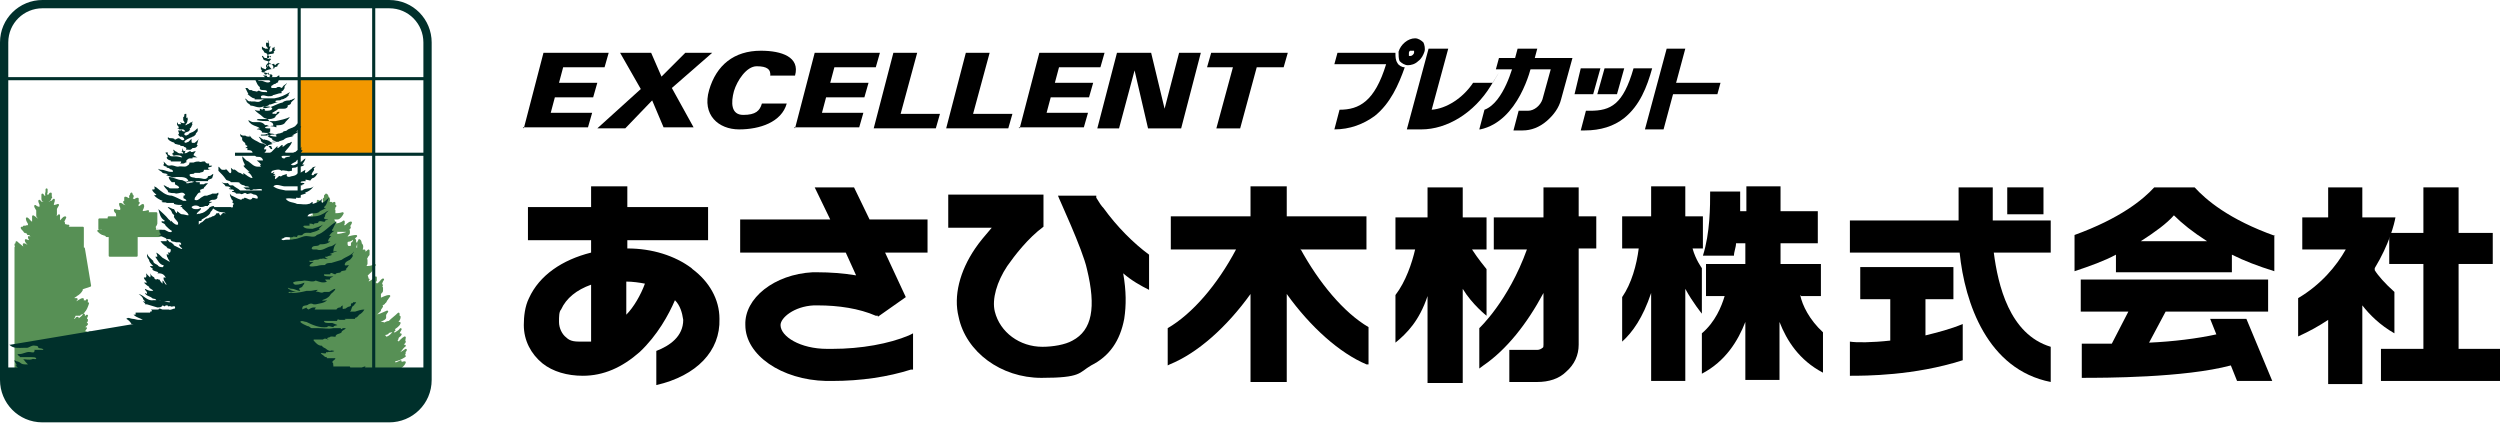 <svg viewBox="0 0 241.5 40.9" xmlns="http://www.w3.org/2000/svg"><path d="m24.1 37.5h15.4c.1 0 .2-.2.3-.3 0 0 0 0-.1 0 0 0 0 .1 0 0-.1.3-.2-.3-.3 0-.2.1-.3.2-.4.1.1 0 .2-.1.3-.3 0-.2.3-.3.3-.6 0-.1 0-.2 0-.3s-.2 0-.3.2-.1 0-.2 0c0-.1 0-.2 0-.3-.2 0-.2.5-.4.5 0-.3.1-.5 0-.7-.1 0-.3 0-.4 0 0 0 .2-.1.3-.2 0 0 0 0-.1 0 .2-.1.5-.3.6-.6-.2 0-.3.1-.4.1 0 0 0-.1 0-.2-.5.3-.9.3-.6.1-.1-.1 0 0 0-.2.3 0 .7-.2 1-.4 0 0-.1 0-.2 0 0 0 .2-.2.2-.3 0 0 0 0-.1 0 0-.1.2-.2.2-.3-.3.2-.7.5-1 .5.4-.2.6-.7.9-.9 0 0-.2 0-.2-.1s.2-.2.2-.3c-.1 0 0-.3 0-.4-.2.1-.5.4-.7.7 0 0 0 0 0-.1v-.2h-.2c0-.1.2-.2.2-.3 0-.2.2-.2.3-.4 0 0-.1 0-.2 0 0-.2.1-.3.2-.5-.2.3-.5.3-.7.6 0 0 0-.2 0-.3-.4.6-.9.6-.8.4 0 0 0 0-.1 0 0 0 0-.1 0-.2.2-.1.3 0 .4-.2 0 0 0 0-.2 0 .2 0 .5-.1.8-.2 0 0 0 0-.1-.1.2-.2.5-.3.6-.6 0 0-.2 0-.3 0 .1-.2.3-.3.3-.6 0 0 0 0-.1 0 0 0 0-.2 0-.3-.3.3-.6.5-.9.8-.3 0-.7.3-1 .5 0-.2.2-.2.4-.4-.2 0-.3 0-.4-.1.2-.2.5-.2.6-.4 0-.1 0-.2 0-.3 0 0 .1-.2.2-.3-.5.2-.9.5-1.3.3.1-.1.3-.1.4-.2 0 0 0 0-.1 0 .1 0 .2-.1.3-.2 0-.2.1-.2.2-.4h-.1c0-.2.2-.2.3-.3 0 0-.1 0-.2 0 .2-.1.3 0 .4-.3.1-.1.2-.3.3-.4-.3 0-.6.2-.9.3 0-.2 0-.3 0-.5 0-.1.2-.2.2-.3s0-.2 0-.3c0 0-.2.2-.2.3-.2.1-.2.1-.1 0s.1 0 .2-.1c0 0-.2 0-.3-.1h.1c0-.1.1-.1.2-.2s0 0 0 0 .2-.2 0-.2c0-.1.1-.4.2-.5-.2.1-.3.4-.6.5h-.2s0 0-.1-.1h.2-.1c0-.2 0-.2.1-.3 0-.1 0-.2 0-.3-.2.2-.5.5-.8.5 0-.1 0-.2.1-.3 0 0 0 0-.1 0 0-.2 0-.2-.1-.4 0 0 .2-.2.3-.3.2-.1.3-.5.5-.7-.3.2-.6.2-.9.2 0 0 0-.2.1-.3 0-.1 0-.3 0-.4-.1 0-.1 0 0-.2s.1-.2.2-.3c0-.1 0-.3 0-.4-.2.2-.3.2-.4.3 0-.1 0-.2 0-.3-.1 0-.2 0-.3.1 0-.2.2-.5 0-.7-.1 0 0-.3-.2-.4 0 0 0 .1-.1.2v.4-.1.2c0 .1-.1.2-.2.3s0-.1 0-.2c-.2 0 0-.3 0-.5 0 0 0 .2-.1.1 0-.1 0-.3 0-.4 0 0 0 0-.1-.1 0 .1 0 .3-.2.4v.3c-.7.3-.5-.5-.5-.5.2-.1.3 0 .5-.2.1 0 .3-.2.4-.3-.5 0-1 .3-1.5.2 0-.1.2 0 .3-.1s.2 0 .3-.1c0-.1.2-.2.2-.3s0-.1 0-.2c0 0-.2.1-.2.2-.3.1-.7.2-1 .2-.1 0-.3 0-.4-.2h.4s-.1-.1 0-.2h.9c0-.1.2-.1.3-.2 0 0 .2-.2 0-.2 0-.1.2-.3.2-.4-.2 0-.4.3-.6.4-.3 0-.6.2-.9.1.1-.1.3-.1.4-.1.1-.1.3 0 .4-.1h-.1c0-.1.1-.2.1-.2v-.2c-.2.2-.6.3-.9.3 0 0 .1-.1.1-.2 0 0 0 0-.1 0 0-.2-.1-.1-.1-.3v.2-.3s0 0 0 0h.4c.2 0 .4-.3.5-.5-.3.1-.6.1-.9.1 0-.1 0-.1 0-.1h.1c0-.1 0-.2 0-.3-.1 0-.3.2-.4 0 0 0 0 .1-.1.1 0 0 0 0 0-.1.1-.2.3 0 .5-.2 0 0 0 0-.1 0 0 0 .1-.1.2-.2 0 0 0 0-.1 0 0 0 0-.2 0-.3-.2.1-.3.1-.4.2 0-.1.1-.1.1-.2-.1 0-.2 0-.3 0 0-.1.2-.3 0-.5-.1 0 0-.2-.2-.3 0 0 0 .1-.1.1v.3s0-.1-.1 0 .1.3 0 .3c0 .1.1.2.1.3-.3 0-.4-.3-.7-.4v.4c.1.1.3.2.3.4s.2.1.2.2c-.3.1-.6-.2-.8-.3 0 .2.2.4.1.5h-.2v.5c-.1 0-.2-.1-.2-.2 0 .2 0 .3.1.5h-2.1v2h.7s0 .1 0 .1c0 .1.2 0 .3.2l-2.8-.5-1.4 6.8.4.2v8.8z" fill="#579055" stroke="#579055" stroke-linecap="round" stroke-linejoin="round" stroke-width=".2"/><path d="m7.8 36.6h.3s0-.1-.1-.2c.3.1.5.2.8.1 0 0 0 0-.1-.1h.8c.1-.1.3 0 .4-.2-.3 0-.7-.2-1-.3 0 0 .2 0 .2-.2 0 0 0 0-.1 0 0 0 .2-.1.2-.3-.3.1-.6.2-1 0-.1 0-.2 0-.3-.1 0-.2.2-.3.3-.4s0 0-.1 0h.7c.1 0 .2 0 .3-.2 0-.1.2-.2.3-.4-.2.2-.5.2-.7.2 0-.1.1-.2.2-.4-.2 0-.3.2-.5.3-.2 0-.5-.1-.7 0s0 0-.1 0c0-.1.2-.2.2-.3-.2 0-.3.2-.5.2 0 0-.1 0-.2 0s-.1 0-.2 0c0 0 0-.1 0-.2 0 0 0 0-.2 0 .2-.2.3 0 .4 0v-.2s0 .2.1.2c0 0 0-.1.2-.1h.2v-.2c.2 0 .3.2.5 0h.3c0-.1-.2-.1-.3-.2.1-.2.2-.3.3-.5h.1c.2 0 .4 0 .5-.2 0-.1.2-.1.4-.2 0-.1-.1 0-.1-.1-.3.2-.6 0-1 0 .1-.2.2-.4.4-.5-.2.1-.4.4-.7.4 0 0-.1 0-.2 0 .2 0 .4-.2.5-.4 0 0-.1 0-.2 0 0-.1.1-.3.2-.4-.1 0-.3.1-.4.2 0 0 0 0 0-.1 0 0-.1 0-.2.1.2-.3.5-.3.7-.6 0 0-.1 0-.2 0 0-.1.2-.2.2-.4 0 0 0 0-.1 0 0-.1 0-.2.1-.4 0 0 0 0-.1.1h-.2s0-.1 0-.2c-.1.2-.3.3-.4.4 0 0 0 0-.2.1s0-.1 0-.2c-.2 0-.2.3-.3.4 0 0 0-.1 0-.2 0 0-.2.2-.3.3 0-.3.2-.4.3-.7s0 0 0-.1h.2.3s0 0 0-.1c.1 0 .3 0 .4-.2.2-.2.3-.5.4-.8 0 0-.2.2-.2.2 0-.2.1-.3.1-.5 0 .1-.2.2-.2.3v-.2c-.1 0-.2.3-.2.3s0-.1.1-.2c0 0 0 0-.1 0v-.3c-.2 0-.5.3-.8.4 0-.1.1-.3.2-.4h-.2-.1s0-.1 0-.2c0 0 .2-.1.3-.2.2-.1.4-.3.5-.5-.1 0-.2.1-.4.1 0 0 0 0 0-.1l1.2-.4-.6-3.6h-.1v-2h-1.9.3.1s-.2 0-.2-.1c0 0 .2 0 .3-.1 0 0-.1 0-.2 0 0-.1-.2 0-.3-.1 0 0 .2-.2 0-.2 0-.1.1-.3.2-.5-.2 0-.3.3-.5.4-.2 0-.4.2-.7.2h.2.1c0-.1.2 0 .3-.2 0-.1 0-.2 0-.3s0-.2 0-.3c-.1.1-.3.3-.5.3 0 0-.1 0-.2 0 0-.1 0-.1.1-.2h.2s.1 0 .1-.2c0-.1 0-.3 0-.5 0-.1.1-.2.2-.4-.2.1-.5.1-.7.2 0 0 .2-.1.2-.2 0-.2.1-.3.1-.5 0 0-.2.2-.3.3 0 0 0 0 0-.1 0 0-.2.2-.3 0 0 0 0 0 0-.1 0 0 .1 0 .2-.1s0-.1.1-.2 0 0 0 0c0-.1 0-.3 0-.4-.1 0-.2.3-.3.4 0 0 0-.1 0-.2 0 0 0 0-.1 0-.1-.1 0-.3 0-.4s0 0 0 0 0 0 0-.1v-.1.1.2c-.1.1 0 .3 0 .4s0 0-.1 0v.2c-.1-.1-.2-.3-.3-.4v.4s0 0 0 0 0 .2.1.2 0 .1.2.1v.1c0 .1-.2 0-.3 0v.1s-.2-.2-.3-.3c0 .2.2.4.1.5 0 .1.2.1.2.2-.2 0-.5 0-.7-.2 0 .1.1.2.2.4v.5c0 .1 0 .1.1.2h.2s.1.1 0 .2h-.2c-.2 0-.3-.2-.5-.3v.3.2c0 .2.2.1.3.2s0 0 .1.1h.2c-.2 0-.4-.2-.7-.2-.2 0-.3-.3-.5-.4 0 .2.1.3.2.5v.2c0 .1-.2 0-.3.1h-.2s.2.1.3.1c0 0-.2.1-.2.1h.1.3s.2.1.3.1h.1s0 0 0 0c-.4.1-.8-.2-1.1-.2 0 .1.2.2.3.4h.1s0 0 0 0c0 .1.2 0 .2.2h.2c0 .1.2.2.1.3 0 .1.2.1.3.2-.2 0-.4-.1-.5-.2 0 .2.2.3.2.4-.2 0-.3 0-.5-.1 0 .2.2.3.3.5s.1.1.2.1v.1c-.3 0-.5-.3-.7-.3 0 .1.1.3.1.4h-.1c-.2-.2-.5-.4-.7-.6v.2s0 0-.1 0c0 .1 0 .2.2.3h-.2v13.4h7.4z" fill="#579055" stroke="#579055" stroke-linecap="round" stroke-linejoin="round" stroke-width=".2"/><path d="m14.3 22.6s0 0 0 0h.2s0 0 0 0c.1 0 .3 0 .4-.1h.4.2c-.1 0-.2 0-.3-.1.1 0 .2 0 .4-.1 0 0-.2 0-.3 0-.1 0-.3 0-.4-.1 0 0 .2-.2 0-.2 0-.1.2-.3.2-.4v-1h-.9s0-.1.1-.2c-.3.1-.6.1-.9.1.1 0 .3 0 .3-.2 0-.1.2-.3.1-.5-.1 0-.2.2-.4.2-.1 0-.3.2-.4 0 0 0 0 0 .1-.1 0 0 .2 0 .2-.1 0 0 0 0-.1 0 0 0 .1-.1.2-.2 0 0 0 0-.1 0s0 0 0 0c0-.1 0-.2 0-.4-.2 0-.3.2-.5.3 0 0 .1-.1.1-.2h-.1c-.2-.1.1-.3 0-.4s0 0 0 0 0 0-.1-.1 0 0 0 0 0 0 0-.1v.1s0 .1-.1.1c-.1.1.1.3 0 .3s0 0-.1 0c0 0 .1.1.1.2-.2-.1-.3-.3-.5-.3v.4s0 0-.1 0c0 0 0 .2.2.2 0 0 0 0-.1 0 0 0 .1 0 .2.1 0 0 0 0 .1.1 0 .1-.2 0-.4 0-.1 0-.2-.2-.4-.2 0 .2.2.4.1.5 0 .1.2.1.3.2-.3 0-.6 0-.9-.1 0 .1.1.2.2.3 0 .2 0 .3.1.4h-.9v.2h-.9v.9h.5s0 0 0 0-.2 0-.3 0c.1 0 .2.1.4.1-.1 0-.2.1-.3.1h.2.4c-.3.1-.7 0-1 0 .1.1.2.2.4.3h.1s0 0 0 0c0 .1.2 0 .3.2h.3v1.9h2.6v-1.9h2.1s.2 0 .3-.1c0 0 0 0-.1 0h.1c.1 0 .3-.2.4-.3-.5 0-1 .3-1.5.2z" fill="#579055" stroke="#579055" stroke-linecap="round" stroke-linejoin="round" stroke-width=".2"/><path d="m28.9 7.6h7.2v7.3h-7.2z" fill="#f39800"/><path d="m.3 7.6h41" fill="none" stroke="#00302b" stroke-width=".3"/><path d="m22.7 14.9h18.6" fill="none" stroke="#00302b" stroke-width=".3"/><path d="m4.1.4h33.5c2.1 0 3.7 1.7 3.7 3.7v32.6c0 2.1-1.7 3.7-3.7 3.7h-33.5c-2.1 0-3.7-1.7-3.7-3.7v-32.6c0-2.1 1.7-3.7 3.7-3.7z" fill="none" stroke="#00302b" stroke-width=".8"/><path d="m.4 35.5v1.2c0 2.1 1.7 3.7 3.7 3.7h33.5c2.1 0 3.7-1.7 3.7-3.7v-1.2z" fill="#00302b"/><path d="m36.1.4v38.3" fill="none" stroke="#00302b" stroke-width=".3"/><path d="m28.9.4v18.7" fill="none" stroke="#00302b" stroke-width=".3"/><g fill="#00302b"><path d="m21.9 4.8s0 0 0 0z"/><path d="m23.9 8.4s0 0 0 0z"/><path d="m23.9 7.3s0 0 0 0z"/><path d="m1 33.3h-.1c.4.4.9.3 1.4.3h.1.2c.2 0 .5-.3.8-.2.1 0 .3 0 .3.2.2.1.4 0 .5.2s0 0 0 0c-.2 0-.4 0-.6 0s-.2 0-.3 0c0 0 .1 0 0 .2s0 0 0 0c-.1.1-.3 0-.5 0-.3 0-.6.2-.9.2s0 0 0 0-.1 0-.2 0c0 .2.3.2.2.3h.3s.2 0 .2 0h.3.3c.2 0 .4 0 .5.1 0 .2-.3 0-.4.1-.3.1-.6 0-.9 0 .1 0 .2.2.3.3l.2.2s0 0 0 0-.1 0-.2 0c-.2 0-.4 0-.6-.2s0 0 0 0-.2-.1-.3-.1-.1-.1-.2-.1c0 .2.2.3.2.5 0 0 0 0-.1 0 .2.2.5.5.7.8.1 0 .2 0 .3.2 0 0-.1 0-.2 0 .1 0 .3.2.4.3h27.9s0 0 0 0c.3 0 .5.1.8.2h.3-.2c0-.1 0-.2 0-.2h.6c.4-.2 1.1.1 1.4-.4.1-.1.4 0 .5-.1.3 0 .5.2.8.1s0 0 0-.1c.2 0 .3-.1.5-.2 0 0-.2 0-.3 0 0-.2.3-.3.3-.5-.2 0-.3.1-.4.2 0 0 0 0-.1 0-.3 0-.5 0-.8 0 0 0-.2 0-.2-.2h.1s-.1 0-.2 0 0 0 0 0c-.2 0-.3 0-.5 0 0 0-.2 0-.3 0-.2 0-.5 0-.7 0v-.2c-.1 0 0-.1 0-.1s0 0 0 0c-.3-.2.2-.3.2-.5-.3 0-.5 0-.8 0 0 0-.1 0 0-.1h-.1c-.1 0-.2-.1-.3-.2 0 0-.2-.1-.2-.2.2 0 .4.1.5 0 0-.2.1 0 .2-.1.2 0 .5 0 .6-.1-.1 0-.3-.1-.4 0-.1 0-.3-.1-.4-.2-.1-.1-.3-.1-.4-.3-.4 0-.6-.3-.8-.5 0 0 0 0 0-.1h.5.4c.2-.2.4 0 .6 0h-.2c0-.2.1-.2.2-.2.2-.2.5 0 .7-.1h-.1c.1-.3.4-.2.6-.4 0-.2.3-.2.4-.4h-.3s-.1.2-.2 0c-.1 0-.3 0-.4 0s0 0 0 0-.2 0-.3 0c-.5.1-.9 0-1.4 0 0 0-.1 0-.2 0s0 0 0 0c-.2 0-.4 0-.5 0s-.2-.2-.4-.2c-.2-.1-.5-.2-.7-.4.1-.2.4 0 .6 0 .6.3 1.3.6 2 .5.1-.2.4 0 .6 0 .1-.2.2-.1.4-.2l-.5-.2h-.2s-.1 0-.2 0-.4 0-.4-.2h.7.6s-.1 0 0-.1c0-.1.2 0 .2 0h.4.3s-.2 0-.2-.1h.4.4.2s0 0 0-.1c.2 0 .3-.2.4-.3.2-.1.4-.3.5-.5-.3 0-.6.1-.9.2 0 0-.2 0-.3 0h-.2c.2-.1.1-.5.4-.6 0-.1.2-.2.2-.3h-.3c0 .2-.2 0-.2.2s0 .1-.1.2c-.1 0-.3.1-.4.2-.1 0-.3.1-.3 0s0-.2 0-.3c0 0-.2.1-.2.2-.1 0-.3 0-.4.2 0 0-.2 0-.4 0-.1 0-.2 0-.3 0 0 0-.2 0-.3 0 0 0-.2 0-.3 0s0 0 0 0c-.2 0-.5 0-.8 0 0-.1.1-.1.1-.2h-.2c-.2 0-.3.1-.5.2 0 0-.2-.1-.2-.2-.1.1-.3.1-.4.2 0 0 0 0 0-.1 0-.4.4-.2.6-.4.2-.1.3-.1.5 0h.4-.2c.4-.1.8-.1 1.1-.4-.1 0-.3.1-.5 0 .3-.1.6-.2.8-.5.1-.2.4-.3.5-.6-.2 0-.4.2-.6.3-.1 0-.2 0-.3 0 0 0-.1 0-.2 0-.3.2-.5-.1-.8 0l.2-.2c-.3 0-.5.1-.8.1-.1 0-.2 0-.3 0-.4.1-.9.2-1.3.2-.1 0-.2-.1-.3 0 0 0-.2 0-.1-.1h.8c-.2 0-.4-.1-.7-.2h.2c-.1 0-.3 0-.4-.2.1 0 .2.1.4.1.3 0 .5.2.8.2 0-.1-.1-.1-.1-.2s.2-.1.3-.2c0-.1.2-.2.2-.4-.2.1-.5.2-.8.2-.1 0-.2 0-.3-.2.3-.2.7-.1 1.1-.2.4 0 .8.2 1.1 0 .3.1.7.3 1.1.1 0 0-.1 0-.2-.2h.5c-.1-.2.2-.2.3-.3-.1 0-.3 0-.4 0s-.4 0-.5-.1c0 0 0 0 0-.1h.6c0-.3.3 0 .5 0 .1-.2.4-.1.5-.2.1-.2.3-.1.5-.2s0 0 0-.1c.1-.1.2-.2.3-.4-.1 0-.3.1-.4 0 0-.3.3-.4.5-.5.1-.1.2-.2.3-.4-.2-.1.1-.3.1-.4-.3.4-.8.5-1.2.8-.3.1-.7.2-1 .3-.2 0-.5 0-.6.2-.2 0-.5 0-.8.1-.2 0-.5.1-.7 0 0-.2.3-.3.4-.4-.1 0-.4 0-.4 0 0-.1 0-.2.1-.1.1 0 .2 0 .4-.1.1 0 .4 0 .5-.1h.2c.2-.1.4.1.6 0h-.1s-.2-.1-.2-.2h.2c.1-.1.4-.1.5-.2 0 0-.2 0-.2-.1.2 0 .4-.2.6-.2s-.2-.1-.2 0h-.1c0-.3.1-.6.3-.8-.2.1-.4.3-.6.3-.4.1-.8.5-1.3.3-.1 0-.2 0-.3 0 0 0 0 0-.1 0 0 0 0 0-.1-.1.1-.4.6-.1.8-.4.3 0 .6 0 .9-.2s-.1 0-.1-.1c0-.2.2-.4.3-.5-.1 0-.2 0-.2 0 .1-.2.3-.4.5-.5h-.2c-.1-.1.1-.2.1-.3.1-.2.2-.4.3-.6-.7.4-1.2 1.1-1.9 1.3-.2.3-.7.1-1 .1s0 0 0 0c-.4 0-.8.3-1.2.3-.3.1-.7 0-1 .1 0 0-.2 0-.2-.1s.1 0 .2-.1c.2-.2.6 0 .9-.1 0-.1.3 0 .4 0 0-.3.3-.1.5-.2.2-.3.6-.2.8-.2.2-.1.5-.1.8-.3s0 0 0-.1c.1-.1.2-.2.4-.4-.3.2-.7.3-1 .4-.4 0-.7 0-.9-.2 0 0 0-.1.1-.1h.1.2.4-.2c0-.1 0-.2 0-.2.1 0 .3 0 .4.1 0-.2.4-.1.5-.2h-.1c.2-.3.5 0 .7-.1 0-.2.2-.1.3-.2-.1 0-.3 0-.4-.1 0 0 0-.1.1-.2 0-.3.2-.4.4-.6 0 0-.1.1-.2.1-.4.3-.8.5-1.3.5-.1 0-.2.1-.3 0-.1 0-.2 0-.3 0 .2-.5.9-.1 1.2-.5.2-.1.4-.2.6-.3h-.1s-.1 0-.1-.1c.3-.2.3-.6.5-.9-.2.1-.4.4-.7.5-.1-.1 0-.3 0-.4-.2.3-.6.4-.9.5 0-.1 0-.2 0-.2-.1 0-.2.2-.4.2-.3.1-.7 0-1.1 0-.4-.2-.8-.1-1.1-.5.3-.1.6 0 1 0v-.1h.4s-.1 0-.2-.1c.2-.2.5-.2.7-.3s-.1 0 0-.1c.3-.1.6-.3.8-.6-.3.3-.8.1-1.1.4s0 0 0 0h-.6c-.3 0-.6 0-1 0-.4-.1-.8-.1-1.2-.4.3-.3.8 0 1.1 0h.5.8s0 0 0-.1 0 0 .1 0h.3c0-.2.2 0 .2-.2-.3-.1-.6 0-.9 0h-.1.2s0 0 0 0h.4-.1c.1-.2.4-.2.6-.2h.1s0 0 0 0-.1 0-.1-.1.2 0 .3 0c.3.1.1 0 .4-.2s0 0 0 0c.2 0 .4-.3.5-.5-.1.1-.3 0-.4.2-.2.1 0 0-.2 0 0-.1.1-.3.2-.4 0 0 .1-.2 0-.2 0-.1.1-.1.2-.2-.1 0-.3 0-.4.2-.2.1-.4.4-.6.4-.1 0 0-.2 0-.3-.2.1-.3.2-.5.3-.4 0-.2.2-.7.3-.2 0-.4.2-.6 0v-.2c-.2.1-.4.1-.5.2s-.1 0-.2 0c-.1 0-.2.2-.4.3-.1 0 0-.2 0-.3s-.1 0-.2 0l.2-.2h-.2c0-.1.1-.1.1-.2-.1 0-.2.2-.3.1 0-.1 0-.1.1-.2.3-.1.7-.2.9 0 .1-.1.3 0 .5 0 .2.1.3 0 .5 0v-.2c0-.2.3 0 .5-.2.2 0 .6 0 .7-.2h-.2s0 0 0 0c.1-.2.3-.4.3-.6-.2.1-.4.4-.6.4-.2.1-.5.4-.8.2.1-.1.3-.2.5-.3 0-.1.1-.1.2-.2 0-.2.3-.3.4-.5h-.1c-.2-.1.2-.3.1-.4h-.1c0-.2 0-.3.1-.4-.2.3-.5.4-.7.6h-.1c-.1.2-.3.2-.4.4-.1.1-.4 0-.5.2 0 0 0 0-.1 0 0 0-.2 0-.2-.2.1-.1.3-.2.4-.4h-.1c.2-.3.6-.6.7-1 0 0-.1 0-.2.1-.3 0-.5.3-.7.4 0 0 0-.1 0-.2-.2 0-.3.3-.5.3 0 0 0-.1 0-.2l-.6.6c-.2.1-.4.4-.7.2 0-.2.3-.3.2-.5 0 0-.1.1-.2 0 .1-.4.5-.4.9-.5h-.1s-.2-.1 0-.2h.7s0 0-.1 0c.1-.1.3-.1.5-.2.3-.3.7-.2 1-.4 0 0-.1 0-.2 0 .2-.1.5-.3.7-.4h-.2s0 0 0 0 0 0-.1 0c.2-.1.4-.3.5-.5 0 0-.1 0-.2 0-.1-.1 0-.2.1-.4-.2 0-.4.3-.5.4-.3.2-.6.2-.8.4-.1.1-.3 0-.4.2-.1 0-.2.1-.4.1s0 0 0 0c-.1 0-.2.1-.3.1s-.2 0-.3 0-.3.1-.4.1h-.1c-.1 0-.2 0-.3 0s0 0 0 0-.2 0-.3 0c0 0 0 0 0-.1h.3c.2 0 .4-.1.6-.3 0 0 0-.1 0-.2 0 0 0 0 0-.1h-.2c-.1 0-.3 0-.3-.1.3-.2.8-.1 1.1 0v-.2c.3 0 .6 0 .8-.2.1-.2.4-.4.5-.6-.4.2-.9.3-1.4.4-.2 0-.4 0-.6 0-.4 0-.8 0-1.2-.1 0 0 0 0 .1-.1h1c.2 0 .5 0 .7-.2 0-.2.4-.3.4-.5 0 0 0 0-.1 0 0 0-.2 0-.2.2h-.2s0 .1 0 0 0 0 0 0c0-.1 0 0-.1 0 0 0-.1 0-.1-.1.2-.1.3-.2.5-.3 0-.1.2-.1.3-.1h.3c.1 0 .3 0 .4-.2-.1-.2.2-.1.3-.3 0-.2.3-.3.4-.5-.1 0-.2.1-.3.1 0 .1-.2 0-.2.1-.2 0-.5 0-.7.2s0 0 0 0c-.5.1-.9.4-1.4.5-.1 0-.3.1-.5 0 .2-.2.5-.1.6-.3.3 0 .5-.2.8-.2s-.2 0-.2-.1.2-.1.2-.1c.2 0 .3 0 .4-.1 0 0 .2 0 .3-.1.1 0 .3-.2.4-.3-.1-.1.1-.2.1-.3-.5.3-.9.5-1.5.6-.4 0-.8 0-1.2 0 0 0-.1 0-.1-.2.2-.2.5 0 .7 0s.4 0 .5-.1c0 0-.1 0-.2 0 .4 0 .6-.2 1-.2v-.2c.2 0 .2-.2.3-.3-.1-.2.2-.3.2-.5-.1.2-.3.2-.4.4s-.2 0-.3 0 0 0 0 0h-.1s-.2 0-.2.1c-.2 0-.3 0-.4 0s-.1 0-.1-.2c.1 0 .2-.2.4-.2 0 0 .2-.2.3-.1s0 0 0 0h.1-.1c-.2 0 .1-.2 0-.3 0-.1.1-.2.1-.4h-.1c-.1.1-.3.2-.4.3-.1 0-.2.2-.3 0h-.1s0 0 0 0c-.3 0 0-.2 0-.3-.1 0-.1-.2-.2-.3 0 0-.1.2-.2.2 0 0 0 0-.1 0s0 0 0 0-.1-.1-.1-.2c.2-.3.7-.3 1-.4 0-.2.2-.1.3-.2 0-.2.2-.2.2-.3-.1 0-.3 0-.4.2 0 0-.1 0-.1-.1s-.1 0-.2 0c-.1 0-.2 0-.3 0s0 .1 0 .1c-.1 0-.2.2-.3.2 0 0 0 0 0-.2.2-.2.3-.4.5-.6 0 0 0 0-.1 0 0 0 0-.2.1-.3h-.1c-.2 0 0 .2-.2.2h-.1c0-.1 0 0 0 0s0 0 0 0 0 0 0-.2c.2-.3.5-.1.7-.3-.2-.1.1-.2.1-.3-.2 0 0-.2-.1-.3 0 .2-.2 0-.2.2s0 0 0 0 0 .1 0 .1c0 .2-.2.2-.3.2 0 0 0 0 0-.1.1-.1 0-.3.2-.4h-.2c0-.1 0-.2 0-.3s0 0 0 0c-.1 0 0-.2-.1-.3s0 0 0 0-.1 0 0 .1v.1s-.1.1-.2 0v.1.2c0 .1.1.1.2.3h-.1c0 .1 0 .1 0 0 0 0-.1 0-.2 0 0-.1-.2 0-.2-.2s0 .2-.1 0v.2c0 .1.2.2.2.3s.2.1.3.2c0 .2.4.2.3.4s-.3 0-.4 0 0 0 0 0 0 0-.1 0c0 0-.1 0-.2-.2s0 0 0 0 0 0-.1 0 0 0 0 0 0 .1.1.2c0 .3.4.2.6.4v.1c.1 0 .3.1.4.3v.2c-.2.2-.2 0-.4-.2s0 0-.2-.1c0 .1 0 .2-.1.3 0 .2-.2 0-.3 0 0 0-.1 0-.2-.2v.3s.1 0 .1.2h-.1c.2.2.6 0 .7.3.1 0 .5-.1.4.2-.1.2-.3 0-.3 0s0 .2-.2 0c0-.2-.3 0-.4-.2 0 .1.2.2.2.3s-.1.1-.2.2h-.2.4c.2 0 .4 0 .5.1v.1c-.3.2-.6-.1-.9-.1 0 0-.1 0-.2 0-.1-.1-.3-.2-.4-.3 0 .1.1.2.1.3.1.2.2.5.4.6v.2c.2.2.5 0 .7.2v.1s0 0 0 0c-.3 0-.5 0-.7-.1 0 0-.1-.1-.2 0s-.2 0-.3 0c0 0-.2 0-.3-.1s0 0 0 0-.1 0-.2 0c0 0-.1-.1-.2-.2h-.1s0 0-.1 0l.3.6s0 0-.1 0c.2.1.4.4.7.4v.1h.4.1.5c-.2 0-.3.1-.5.2s-.4 0-.5 0-.2 0-.3 0 0 0 0 0 0 0-.1 0c0-.1-.1 0-.1 0-.1 0-.3-.2-.4-.3 0 0 0 .2.1.2s0 0 0 0 0 .2.1.2c0 .1.2.1.3.3.4 0 .7.3 1.2.1h.3.3c.1 0 .3.1.3.2-.1.2-.4.2-.6.2s-.1-.1-.1-.2c0 .1-.1 0-.2 0 0 .2-.2 0-.3 0v.2s0 0 0 0c-.2 0-.3 0-.5-.1.2.3.5.4.8.7.2.2.5.1.6.4.1.1.4.1.4.4 0 .1-.2 0-.3.1-.2 0-.3-.2-.5-.1-.1-.2-.4-.3-.5-.3s-.2 0-.3 0c-.1 0-.2 0-.3 0s0 0 0 0c-.2 0-.3-.1-.5-.2 0 .2.2.3.3.4.3.2.6.2.8.4s0 0 0 0c-.1 0-.2 0-.3.1.2 0 .3 0 .5.2v.1c.2 0 .5.1.8 0v.1c.2 0 .4 0 .6.2v.1c-.4 0-.6-.1-.9-.2 0 .2.3.3.5.4v.1c.1.1.3.1.4.2-.2.1-.5 0-.6 0s0-.1-.1-.1-.2-.1-.4-.1c0-.1-.1 0-.1 0-.1 0-.3-.2-.5-.3 0 .1.2.2.2.4.1.2.4.3.6.4v.1h.4c0 .1.1.2.1.3 0 0 0 0-.1 0s-.2-.3-.4-.4c0 0-.1-.1-.2 0-.1-.2-.3-.1-.5-.2-.3-.2-.7-.3-.9-.6s0 0-.1 0-.3 0-.4-.1h-.2c-.1 0-.3-.1-.3-.2s0 0 0 0c0 .2 0 .3.2.4-.1.4.3.4.3.6s.1.1.2.2c0 .1-.1.1-.2.2h.2v.2c.2 0 .5 0 .5.3.1 0 .2.2.3.3s.3 0 .5.1c0 0 .2.1.2.3-.2 0-.4 0-.6 0 .1.1.3.2.4.4 0 0-.1.1-.1.1s.1 0 .1.1c0 0 0 0-.1 0h-.2c-.4 0-.6-.3-.9-.5s-.2 0-.2-.1c-.1-.1-.3-.3-.4-.4 0 .3.1.5.2.7 0 0 .1.1 0 .2 0 0 0 0-.1 0 .1.2.4.4.6.6 0 0-.2 0-.3 0h.1c.2.1.4.3.5.6-.3 0-.6-.3-.9-.5 0 .1 0 .2.1.3s0 0 0-.1c-.1 0-.2-.1-.4-.2-.2 0-.3-.2-.5-.3s0 0-.1 0-.2-.1-.3-.2c0 .1.1.4 0 .5s-.2-.1-.3-.2-.1-.1-.2-.2v.1s-.2 0-.3 0c-.2 0-.2-.2-.4-.3v.4c.3.3.5.5.7.8.1.2.4.1.5.3h.5s0 0 0 0c.2 0 .3 0 .4.1s0 0-.1 0c.2.1.3.2.5.2.1.2.3 0 .5.2-.2 0-.4 0-.6 0l.3.2h.3c.2.2.4-.1.5 0 .2 0 .5-.1.7 0v.1c-.4 0-.6 0-.9 0s0 .1-.1 0c-.1 0-.3 0-.4 0-.2 0-.4 0-.7 0-.2-.2-.5-.3-.7-.5-.1 0-.2 0-.3 0-.1-.1-.2-.3-.3-.2-.2 0-.3 0-.5-.1.1.1.3.2.4.4.2 0 .4 0 .5.2h-.2c.1.2.4 0 .5.2 0 .1-.2 0-.2.1.1.1.3 0 .4.2h.4c.2.2.4-.2.6 0 .1.1.2 0 .3 0 .2-.1.3.1.5.1.1 0 .3.1.3.3s-.3 0-.5 0c-.2.4-.5 0-.8 0 0 .1-.1.1-.2.1-.1.2-.3 0-.4 0-.2-.1-.4-.2-.6-.3-.1 0-.1-.1-.2-.2 0 .2.1.4.2.6 0 0 .1 0 .1.2 0 0 0 0-.1 0l.2.2c0 .1-.1 0-.1.1v.2s-.1.1-.2 0c0 0-.2 0-.3 0 0 0-.1 0-.2 0s-.2 0-.3 0 0 0 0 0c-.1 0-.3 0-.4 0 0 0 0 0-.1 0h-.1c-.2 0-.3 0-.5 0h-.1.1c.4.3.7.5 1.1.5s0 0 0 0 .2 0 .3.1c0 0 0 0-.1 0-.1-.1-.2 0-.3.1s-.1.2-.2 0 0-.1 0-.2c0 0 0 0-.1.1 0 0-.1 0-.2 0 0 .1-.2.3-.4.3 0 0-.1.1-.2.1 0 0-.1 0-.2.1 0 0 0 0-.1 0-.2 0-.4.4-.6.4 0 0-.1.1-.2.2 0 0 0-.1 0-.3 0-.1.2 0 .3-.1 0 0-.1 0 0-.1.3-.2.6-.3.8-.6 0-.1.1-.2.2-.3l.2-.4c-.1 0-.2 0-.4.1s-.1.2-.2.2 0 0 0 0c-.2.2-.5.4-.7.4-.1.1-.2 0-.4.1 0-.2.3-.3.4-.5s-.2 0-.3 0c0 0-.1 0-.2 0-.1 0-.3 0-.4-.2.2-.2.6-.2.8 0 .1 0 .4 0 .5-.1h.3s0 0 0-.1h.1s0 0 0-.1.2-.1.3-.2h.1s0 0-.1 0 0 0-.1 0c0 0-.1 0-.2 0 .1-.2.3-.2.4-.2s.3 0 .4-.2c0 0 0-.1 0-.2 0 0 .1 0 .1-.2s-.1 0-.2 0c0 0-.1 0-.2 0s0 0-.2 0c-.1.1-.3.1-.5.2h-.2c-.1 0-.2.1-.4.2-.2.2-.4.3-.6.2 0-.1 0-.2.1-.3s.2-.4.4-.4-.1-.2.1-.3c.1 0 .2-.1.3-.1 0-.2.1-.1.2-.3l.2-.2s0 0-.1 0-.2 0-.3.1c-.1 0-.3 0-.4 0 0 0 0-.1 0-.2-.1 0-.2 0-.3 0s-.1-.1-.2-.1c-.2.2-.4.1-.6.2 0 0-.1 0-.2 0 0-.1 0-.2.1-.2.1.1.3 0 .4 0 .2.1.4 0 .6 0h.3s0 0 0 0h.2.1.4s0 0 0-.1c.1-.1.3-.1.4-.2 0-.1.1-.2.1-.4-.1 0-.2.2-.4.2s-.1.2-.2.2c-.2.2-.5 0-.8 0 0 0-.2 0-.3 0-.2-.1-.5 0-.6-.3.1-.2.4 0 .5-.2h.5c.1-.1.4 0 .4-.3h.5.2c-.1 0-.3 0-.3-.2.1-.1.3 0 .4-.2 0 0-.2 0-.3 0 0-.1 0-.1 0-.2-.2 0-.3 0-.4-.2 0 0-.1 0-.2 0s0 0 0 0c-.1 0-.2.1-.4 0-.1 0-.3 0-.5.1-.1 0-.4 0-.5 0 0 0-.1 0-.2 0 0 0 0-.1 0-.2 0 0 .2-.2.3-.2h.1.2v-.1h.5c-.1 0-.2-.1-.4-.2 0-.2.2-.3.2-.4-.2 0-.4.2-.5 0-.2 0-.3.2-.5.2s0 0 0-.2c.1-.3.4 0 .6-.2 0 0 0 0 .1-.1.2 0 .4 0 .5-.3h-.1c.1-.2.1-.4.2-.6-.1.2-.3.3-.4.4 0 0-.1 0-.2 0s-.1-.1-.1-.2v-.2s-.2.2-.3.3c-.1 0-.3.2-.4 0 .1-.2.4-.3.6-.4s.1 0 .2-.1c.1 0 .2-.1.3-.2 0-.2.2-.2.2-.4 0 0 0-.1 0-.2-.1 0-.2.2-.4.3-.1.1-.4.1-.5.3-.1 0-.2.2-.4 0 0-.3.4-.2.5-.4s.1-.1 0-.2c.2 0 .2-.3.3-.4-.1 0 0-.2 0-.3s0 0 0 0-.1.2-.2.1c0 0 0 .1-.1.1s0 0 0 0-.1.1-.2.1c0 0-.1.1-.2.1 0-.1.2-.2.2-.4 0-.1.1-.2 0-.3s0-.1 0-.1 0 .1-.1.1c0-.1 0-.3 0-.4 0 0 0 0-.1 0-.2 0 0 .3-.2.3v.3c0 .1.2.2.1.3-.1 0-.2 0-.4-.1 0 .1.1.1.1.2 0 0 0 0-.1 0 0 0-.1 0-.2 0s0 0 0 0 0-.1-.1-.2 0 0 0 0v.2c0 .2.4.3 0 .4 0 0 .2 0 .2.1h.3c.1 0 .2 0 .3.2 0 0 0 0-.1 0s-.2 0-.3-.2v.1s0 0-.1 0-.1 0-.2 0c0 .1.2.3 0 .4 0 0 .2.3.3.2.1 0 .3.1.3.3-.3.2-.4-.3-.7-.1s-.2 0-.3 0c-.2-.1-.4 0-.5-.1s0 0-.1 0c0 .2.2.3.4.4s.2 0 .3.2c.1 0 .3.1.5.1 0 .2.3 0 .4.2 0 0 .1 0 .2.1 0 .1 0 .2-.1.3 0 0-.2 0-.2-.1s0 0 0 0v.2s0-.2-.1-.4v.2.1s0 0-.1 0c0 0 .2.1.2.2s-.1 0-.2 0c-.3.1-.4-.2-.6-.2 0-.1-.2-.1-.2-.2 0 .1.2.3 0 .4s0 .1.1.2c0 0 0 0-.1 0 0 .1.2 0 .3 0h.1c.2 0 .4 0 .5.2-.2 0-.4-.1-.6-.1h-.2s-.1 0-.2 0c0 0-.2 0-.2-.1 0 0-.2 0-.2-.2s-.1 0-.2-.1c0 0 0 .2.1.2 0 .1.2.2 0 .3 0 .2.3.3.4.3v.1h.3.6.1c0 .1 0 .1-.1.2h.3s.1 0 .2-.1h.2.2c0 .1 0 .2-.2.3-.2.2-.6 0-.9.1-.3 0-.5-.2-.8-.1-.1 0-.2 0-.3-.1s-.2-.2-.3-.3c0 .1.1.2 0 .3s.2.2.3.2v.1s.2 0 .3.1c0 .1.2 0 .3.2v.1s0 0-.1 0 0 0 0 0t0 0s0 0 0 0 0 0-.1 0c-.3 0-.6-.2-.9-.2 0 0-.2 0-.3-.1s0 0 0 0c0 .2.3.2.4.4.2.1.4 0 .5.2 0 0 0 0-.2 0 .3.1.7.3 1 .2h.4s0 0-.1 0c.3 0 .8 0 .9.4v.1c-.2 0-.4-.1-.6-.2-.5 0-.8-.3-1.3-.3 0 .2.2.4.3.5h.3v.2c.1.1.3.1.4.3 0 .1 0 0-.1.1-.1 0-.2 0-.4 0s-.2 0-.3 0c0 0-.2 0-.2-.1-.2 0-.3-.2-.5-.2.1.2.3.4.4.5 0 0 0 .1.1.2h.1c.2.1.4 0 .6.1.3 0 .6-.2.8 0s0 .1 0 .2 0 0-.1 0c0 .1.1.1 0 .2 0 .1.3.1.3.3s0 0 0 0c-.1 0-.2 0-.3 0-.4-.2-.8-.4-1.1-.5-.6 0-1-.4-1.5-.8 0 0-.2-.1-.2-.1 0 .1.1.2 0 .3 0 0-.1 0-.2 0 0 .2.3.4.4.5 0 .1-.2 0-.2.1.2.2.5.4.8.5 0 .1 0 0-.1.1.2.1.4 0 .5.1h.3s0 0-.1 0h.5s0 0 0 .1c.3.1.5.1.8.1 0 0-.1.1-.2.2 0 0 0 0-.1 0h.3s0 .1 0 .1c.2.2.5.4.6.6v.1c-.2 0-.4-.1-.6-.1s-.3-.2-.5-.3v.2c-.2-.1-.2-.3-.3-.4-.2 0-.4-.2-.6-.2.1.2.3.2.4.5s.3.2.2.4c0 .2.3.4.4.6v.2s-.1 0-.2 0c-.2-.1-.3-.2-.5-.4v.1c-.1 0 0-.1-.2-.2-.3-.4-.7-.7-1-1 .1.4.2.9.6 1.1 0 .2-.2 0-.3.1 0 .2.3.1.4.4.2.2.4.4.6.5 0 .2-.2.1-.3.1l-.4-.2s-.2 0-.3 0h-.2c0-.1 0-.1 0 0s-.2-.2-.2-.2c0 .1.3.2.2.4 0 .1.2.2.1.3h-.2c.2.1.5.2.7.3.1.2.5 0 .5.2.1.2.3.1.5.2h.3s.2 0 .2.2c0 .1-.2 0-.2 0 0 .2.2.3.3.4 0 .1-.2 0-.2 0s0 0 0 0c-.2-.1-.4-.2-.6-.3 0-.1-.2-.2-.3-.3s0 0 0 0 0 0-.1 0c0 0-.2-.2-.3-.3v.2s-.3 0-.4 0c0 0-.1 0-.2 0 .2.3.5.5.7.6 0 0 0 0-.1 0 0 .1.3.1.4.2 0 0 0 .4-.2.3s0 .1 0 .2c0 0-.2 0-.2-.1 0 .1 0 .3.1.4 0 .1.2.3.2.4-.2-.1-.5-.3-.7-.4-.2-.2-.4-.4-.6-.5 0 .1.1.2.1.4 0 0 0 0-.2 0 .2.3.4.7.7.8h.1c0 .3-.2.2-.2.2s-.2 0-.3-.1c-.1-.2-.5-.2-.5-.5-.2-.2-.5-.4-.6-.7v.2c0 .1.1.3.2.4 0 .2.2.4.4.6 0 0-.2 0-.3 0s.3.3.3.3 0 0-.1 0c.1.2.4.2.6.3 0 0 0 0-.1.1.3 0 .6 0 .8.4 0 .1 0 0-.1 0h-.1s0 0 0 .1c0 .2.2.4.3.6-.2 0-.2-.3-.4-.4v.3c-.1-.1-.2-.2-.3-.4h-.1c0-.1 0 0 0 0s-.1-.1-.2 0c0 0-.2 0-.2-.2-.2-.1-.3-.2-.4-.4 0 .1.1.2 0 .4s0 0 0 0c-.1-.1-.2-.2-.4-.4 0 .1.1.2 0 .4 0 0-.1 0-.2 0 0 .2.2.3.3.5 0 0-.2 0-.3 0 .1.1.3.3.5.4 0 .2.3.2.4.4h-.2c-.2 0-.4-.1-.6-.2 0 .2.2.2.2.4s-.1 0-.2 0c.1.3.5.3.7.5.1.1.3 0 .4.2h.4s0 .2.1.1h.6.2v.1c-.4 0-.7-.2-1.1-.2-.2 0-.4 0-.5 0-.6.1-.9-.5-1.4-.6.1.1.3.2.4.4 0 .1.1.2.2.3s-.1 0-.2 0c0 0 .1.1.2.2s0 .1-.1.1h.3c.3.1.7.2 1 .3.2 0 .4 0 .5-.2.1 0 .2.2.3 0h.2c0 .2.2 0 .3.1.1.1.5-.2.4.2-.2 0-.4.2-.6.1h-.2-.2-.2c-.1 0-.3-.2-.4 0-.2 0-.5 0-.7 0 0 .1.2.1 0 .2 0 0 0 0-.1 0v.1s0 0-.2 0c-.2 0-.4 0-.6 0h-.2c-.1 0-.2 0-.3 0h-.1v.2s-.1 0-.2 0c.3.3.6.3.9.5-.1 0-.2 0-.4 0s-.4-.1-.6-.1-.4-.2-.6 0c.2.1.4.3.5.5h.2z"/></g><path d="m50.6 12.4 1.9-7.3h6.3l-.4 1.4h-4l-.4 1.5h3.7l-.4 1.4h-3.7l-.4 1.5h4l-.4 1.4h-6.3z"/><path d="m62.9 9.8-2.5 2.6h-2.7l4.2-3.8-2-3.5h3l1 2.3 2.3-2.3h2.6l-3.9 3.4 2.1 3.8h-2.9l-1.1-2.6z"/><path d="m74.4 7.4c.1-.7-.3-1-1.3-1s-1.9 1.4-2.2 2.4c-.3 1.1-.3 2.3.9 2.3s1.6-.4 1.8-1.1h2.4c-.5 1.8-2.6 2.5-4.6 2.5s-3.6-1.4-2.9-3.8 2.4-3.8 5-3.8c2 0 3.8.6 3.3 2.4h-2.4z"/><path d="m76.8 12.4 1.9-7.3h6.3l-.4 1.4h-4l-.4 1.5h3.7l-.4 1.4h-3.7l-.4 1.5h4l-.4 1.4h-6.3z"/><path d="m84.4 12.4 1.9-7.3h2.3l-1.6 5.9h3.8l-.4 1.4h-6.1z"/><path d="m91.4 12.4 1.9-7.3h2.3l-1.6 5.9h3.8l-.4 1.4h-6.1z"/><path d="m98.5 12.4 1.9-7.3h6.3l-.4 1.4h-4l-.4 1.5h3.7l-.4 1.4h-3.7l-.4 1.5h4l-.4 1.4h-6.3z"/><path d="m108 5.1h3.2l1.3 5.4s1.4-5.4 1.4-5.4h2.1l-1.9 7.3h-3.2l-1.3-5.6-1.5 5.6h-2.1l1.9-7.3z"/><path d="m119.1 6.5h-2.5l.4-1.4h7.4l-.4 1.4h-2.6l-1.6 5.9h-2.3z"/><path d="m160.7 12.5 2.1-7.8h-1.8l-2.1 7.8z"/><path d="m144.8 5.6-.3 1.1h5.3l-.8 2.9c-.2.6-.8 1.1-1.4 1.1h-.9l-.5 1.9h.9c.8 0 1.6-.3 2.3-.9s1.2-1.3 1.4-2.1l1.1-4h-7.2z"/><path d="m161 9.1h4.9l.3-1.1h-4.9z"/><path d="m142.3 8c-1 1.5-2.6 2.5-4 2.6l1.6-5.9h-1.9l-2.1 7.8h1.4c2.5 0 5.1-1.6 6.7-4.2s.2-.3.2-.3h-2z"/><path d="m135 6.1c-.2-.3-.2-.6-.2-1h-5.6l-.3 1.1h5c-1.1 3.6-2.6 4.4-4.5 4.4l-.5 1.9c1.5 0 2.8-.5 3.9-1.3 1.5-1.2 2.3-3 2.9-4.7-.3 0-.6-.2-.7-.4z"/><path d="m136 6.3c.3 0 .7-.1 1-.4.3-.2.5-.6.6-.9s0-.7-.1-.9c-.2-.2-.5-.4-.8-.4-.7 0-1.4.6-1.6 1.3 0 .3 0 .7.1.9.2.2.5.4.8.4zm.1-1.2s0-.1.1-.2h.2s.1 0 .2 0v.2c0 .1-.2.3-.3.3s-.1 0-.2 0c0 0 0-.1 0-.2z"/><path d="m157.8 6.6c-1 3.5-2.2 4.1-4.2 4.1h-.4l-.5 1.9h.4c1.5 0 2.8-.4 3.8-1.2 1.5-1.2 2.2-3 2.7-4.8h-1.9z"/><path d="m148.1 6.2.4-1.5h-1.9l-.4 1.5s-.9 3.7-2.8 4.4l-.5 1.9h.1s0 0 0 0c3.7-.8 4.9-5.9 5-6.4z"/><path d="m156.2 9.1.7-2.5h-1.9l-.7 2.5z"/><path d="m153.9 9.1.7-2.5h-1.9l-.6 2.5z"/><path d="m186 32.4v-3.5h2.7v-3.1h-9v3.1h2.9v4c-1.8.2-3.3.2-3.9.1v3.3c1.5 0 6.2 0 10.9-1.5v-3.5c-1.2.5-2.4.8-3.6 1.1z"/><path d="m198.1 21.3h-5.6v-3.2h-3.3v3.2h-10.5v3.1h10.6c.5 4.9 2.7 11.3 8.8 12.5v-3.4c-4-1.2-5.1-6-5.5-9.1h5.5z"/><path d="m193.9 18.1h3.5v2.6h-3.5z"/><path d="m219.8 22.8c-4.5-1.6-6.7-3.5-7.8-4.7h-3.9s0 0 0 0c-1.1 1.2-3.3 3-7.7 4.6v3.5c1.5-.5 2.9-1 4-1.6v1.7h11.2v-1.7c1.2.6 2.5 1.1 4.1 1.6v-3.4zm-13 .5c1.4-.9 2.5-1.7 3.2-2.5.8.8 1.8 1.6 3.2 2.5h-6.5z"/><path d="m219.5 36.8-2.5-6h-3.5l.6 1.5c-1.8.4-4.2.7-6.5.8l1.6-3h9.9v-3.1h-18.1v3.1h4.6l-1.6 3.1c-1.3 0-2.4 0-2.9 0v3.3c2.1 0 9.9 0 14.4-1.2l.6 1.5h3.5z"/><path d="m237.5 33.7v-8.2h3.3v-3h-3.3v-4.4h-3.4v4.4h-3.3v3h3.3v8.2h-4.1v3.1h11.5v-3.1z"/><path d="m229.4 25.9c1.4-2.3 1.9-4.3 2-4.9h-3.2v-2.9h-3.3v2.9h-2.5v3.1h4.2c-.9 1.6-2.4 3.4-4.6 4.7v3.7c1.1-.5 2-1 2.9-1.6v6.2h3.3v-7.6c.7.9 1.7 1.9 3.1 2.7v-4c-.9-.8-1.6-1.6-1.9-2.1z"/><path d="m125.7 24.1h6.3v-3.2h-7.7v-2.9h-3.5v2.9h-7.7v3.2h6.3c-1.8 3.4-4.2 6.2-6.6 7.6v3.6s.2-.1.2-.1c2.7-1.1 5.5-3.6 7.8-6.8v8.5h3.5v-8.5c2.3 3.2 5.1 5.7 7.7 6.8h.2v-3.6c-2.4-1.4-4.8-4.3-6.6-7.6z"/><path d="m164.5 20.9h-1.7v-2.9h-3.3v2.9h-2.8v3.1h1.6c-.2 1.6-.7 3.4-1.6 4.7v4.3c1-.9 2-2.3 2.8-4.7v8.5h3.3v-8.9c.7 1.3 1.6 2.4 1.6 2.4v-4.4s-.6-.8-.9-1.9h1z"/><path d="m152.5 18.1h-3.4v2.9h-4.8v3.1h3.2c-1.8 5-4.6 7.6-4.6 7.6v3.9l.4-.3c2.2-1.5 4.2-4 5.8-7v5c0 .1 0 .3-.1.3-.1.1-.3.2-.5.2h-2.7v3.1h2.7c1.1 0 2.1-.3 2.8-1 .8-.7 1.2-1.6 1.2-2.6v-9.3h1.7v-3.1h-1.7v-2.9z"/><path d="m143.6 26s-.9-1.1-1.4-1.9h1.4v-3.1h-2.3v-2.9h-3.4v2.9h-3.1v3.1h1.9c-.3 1.3-.9 3.1-1.9 4.4v4.6c1.1-.9 2.3-2.1 3.1-4.5v8.4h3.4v-9.1c.9 1.5 2.3 2.6 2.3 2.6v-4.3z"/><path d="m89.6 24.4v-3.2h-5.6l-1.5-3.1h-3.8l1.5 3.1h-8.7v3.2h10.2l1 2.2c-1.2-.2-2.5-.3-3.8-.3-.1 0-.3 0-.4 0-3.7.2-6.6 2.5-6.5 5.1 0 2.9 3.5 5.3 7.8 5.4h.6c2.8 0 5.4-.4 7.6-1.1h.2v-3.5s-.4.2-.4.2c-1.9.8-4.6 1.3-7.4 1.3h-.5c-2.6 0-4.5-1.2-4.5-2.3 0-.7 1.3-1.8 3.2-1.9h.4c2 0 4 .3 5.6 1h.2v.1s2.7-1.9 2.7-1.9l-2-4.3s4.1 0 4.1 0z"/><path d="m111 28.4v-3.8c-1.5-1.1-3.1-2.7-4.4-4.5-.2-.2-.4-.5-.7-1 0-.1 0-.2 0-.2h-3.7c0 .1 2.4 5.2 2.8 7.1.9 3.7.5 5.9-1.4 6.9-.7.4-1.9.6-2.9.6-2.2 0-4.1-1.4-4.6-3.4-.3-1.2.2-2.9 1.2-4.4.7-1 2-2.7 3.5-3.8v-.1-3h-9.2v3.2h4.2c-.6.7-1.2 1.4-1.6 2-1.5 2.2-2.1 4.6-1.6 6.6.7 3.4 4.1 5.9 8 5.9s3.6-.5 4.8-1.2c1.8-.9 2.8-2.4 3.2-4.5.2-1.3.2-2.7-.1-4.4.8.7 1.7 1.2 2.5 1.6z"/><path d="m174 28.6h1.9v-3.1h-3.9v-2h3.6v-3.1h-3.6v-2.4h-3.3v2.4h-.6c0-.7 0-1.4 0-1.9h-2.9c0 1.4 0 4-.7 6.2h3c0-.4.2-.8.2-1.2h.9v2h-3.8v3.1h1.8c-.3 1-.9 2.5-2.2 3.6v3.9c2.3-1.2 3.5-3.2 4.2-5v5.6h3.3v-5.6c.7 1.8 1.9 3.7 4.2 4.9v-3.9c-1.3-1.2-2-2.6-2.2-3.6z"/><path d="m66.8 25.9c-1.6-1.2-3.8-1.9-6.2-1.9v-.8h7.8v-3.2h-7.8v-2h-3.5v2h-6.1v3.2h6.1v1.2c-2.8.7-5 2.2-6 4.4-.4.8-.5 1.8-.5 2.6 0 1.5.7 2.8 1.8 3.7 1 .8 2.4 1.2 3.9 1.2 2 0 3.8-.8 5.5-2.3 1.7-1.6 2.8-3.6 3.4-5 .5.5.7 1.2.8 1.9 0 1.6-1.3 2.5-2.6 3v3.3c3.9-.9 6.2-3.3 6.1-6.4 0-1.9-1-3.6-2.6-4.8zm-9.7 7.1c-.2 0-.5 0-.7 0h-.2c-.6 0-1.1 0-1.5-.4-.4-.3-.7-.9-.7-1.5 0-.5 0-1 .2-1.2.5-1.1 1.5-1.9 2.9-2.4v5.3zm3.4-2.6v-3.2c.6 0 1.3.1 1.8.2-.4 1.1-1.1 2.3-1.8 3z"/></svg>